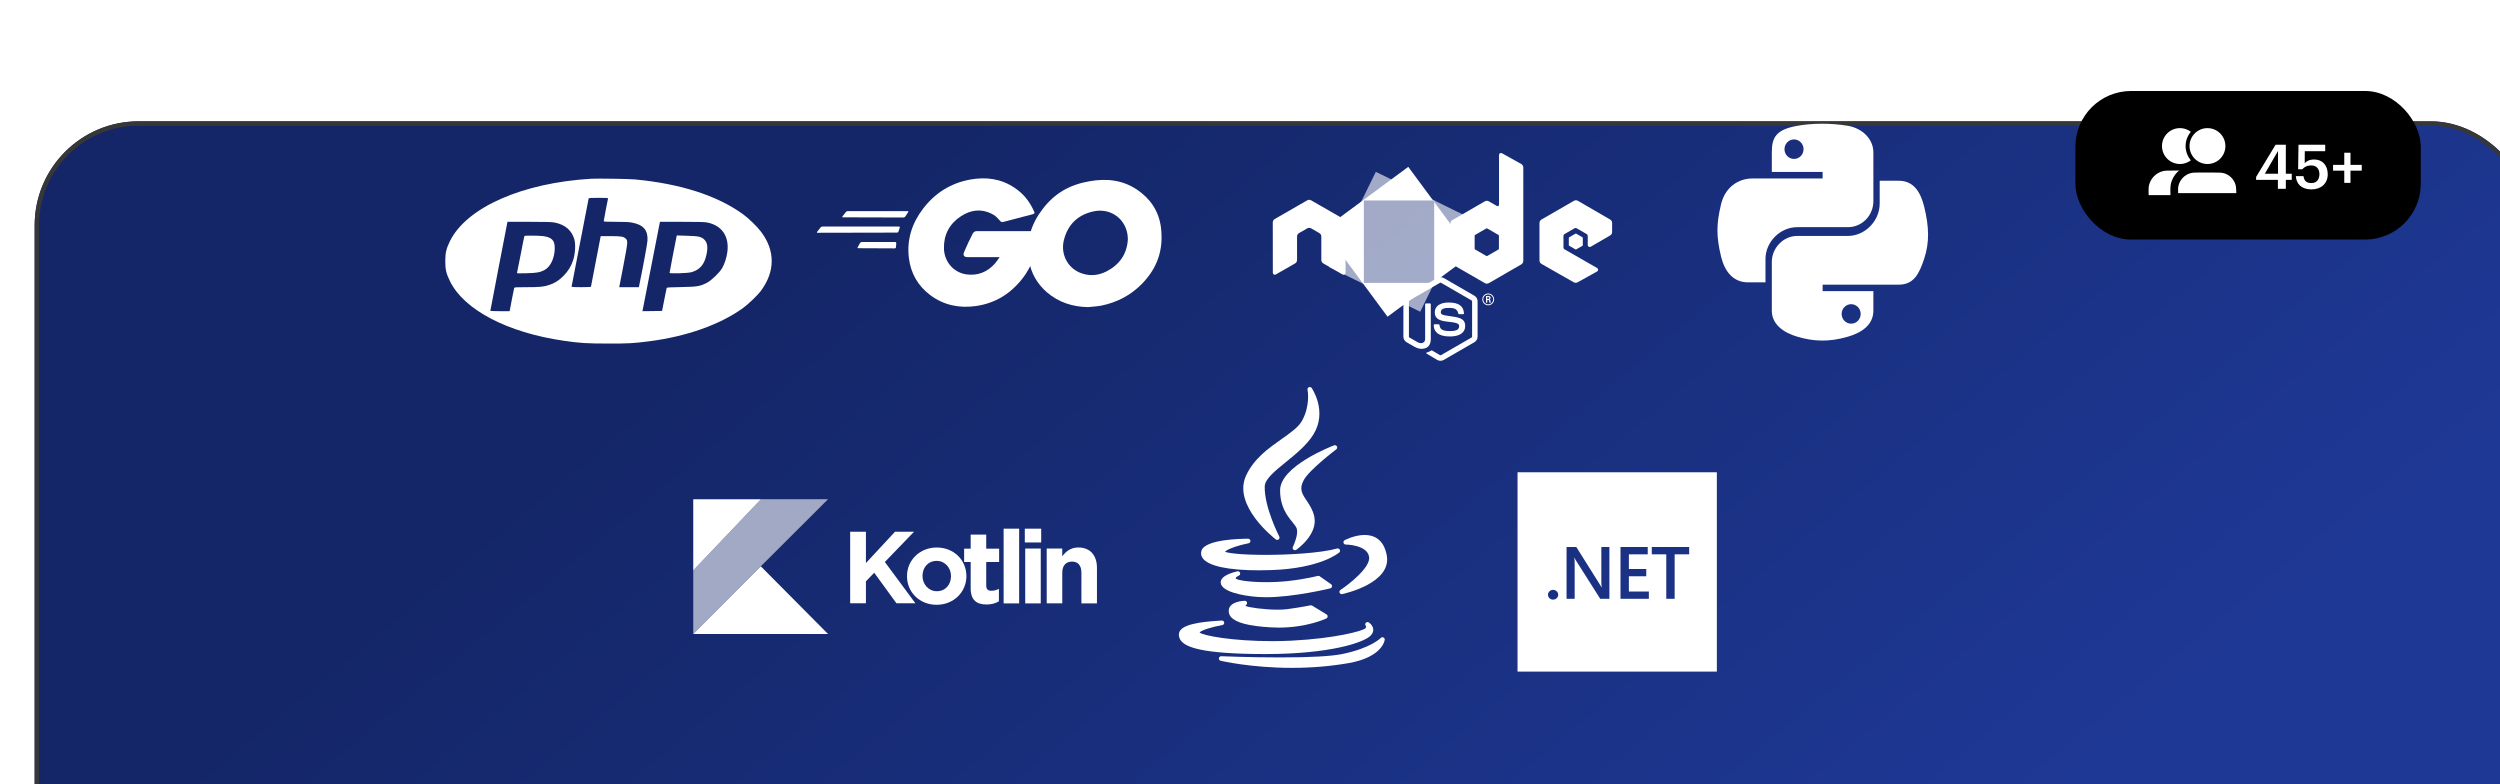 <?xml version="1.0" encoding="UTF-8"?> <svg xmlns="http://www.w3.org/2000/svg" width="577" height="181" viewBox="0 0 577 181" fill="none"> <g clip-path="url(#clip0_408_9632)"> <g filter="url(#filter0_d_408_9632)"> <rect width="577" height="181" rx="24" fill="url(#paint0_linear_408_9632)"></rect> <rect x="0.5" y="0.5" width="576" height="180" rx="23.5" stroke="#373737"></rect> </g> <rect x="479" y="21" width="79.714" height="34.286" rx="12.857" fill="black"></rect> <path d="M525.737 43.571H527.57V41.511H528.935V40.104H527.57V33.411H525.197L520.707 40.843V41.511H525.737V43.571ZM522.725 40.104L525.766 34.846V40.104H522.725ZM533.505 43.713C535.693 43.713 537.242 42.364 537.242 40.218C537.242 38.086 535.949 36.807 534.116 36.807C533.036 36.807 532.325 37.205 531.927 37.66L531.942 34.903H536.659V33.411H530.492L530.407 39.067H531.373C531.828 38.541 532.453 38.186 533.491 38.186C534.613 38.186 535.324 38.967 535.324 40.189C535.324 41.44 534.656 42.25 533.491 42.25C532.183 42.25 531.8 41.596 531.643 40.658H529.881C529.995 42.406 531.118 43.713 533.505 43.713ZM541.057 42.207H542.493V39.394H545.093V38.058H542.493V35.244H541.057V38.058H538.471V39.394H541.057V42.207Z" fill="white"></path> <circle cx="503.124" cy="33.711" r="4.367" fill="white" stroke="black" stroke-width="0.454"></circle> <circle cx="509.483" cy="33.711" r="4.594" fill="white" stroke="black" stroke-width="0.908"></circle> <mask id="path-7-outside-1_408_9632" maskUnits="userSpaceOnUse" x="494.285" y="37.908" width="17" height="9" fill="black"> <rect fill="white" x="494.285" y="37.908" width="17" height="9"></rect> <path d="M495.461 45.485C495.422 44.027 495.403 43.298 495.539 42.698C495.945 40.918 497.312 39.514 499.081 39.061C499.676 38.908 500.406 38.908 501.864 38.908H503.973C505.684 38.908 506.54 38.908 507.24 39.124C508.739 39.585 509.925 40.739 510.426 42.225C510.66 42.919 510.683 43.774 510.728 45.485V45.485H495.461V45.485Z"></path> </mask> <path d="M495.461 45.485C495.422 44.027 495.403 43.298 495.539 42.698C495.945 40.918 497.312 39.514 499.081 39.061C499.676 38.908 500.406 38.908 501.864 38.908H503.973C505.684 38.908 506.54 38.908 507.24 39.124C508.739 39.585 509.925 40.739 510.426 42.225C510.66 42.919 510.683 43.774 510.728 45.485V45.485H495.461V45.485Z" fill="white"></path> <path d="M510.426 42.225L509.995 42.37L510.426 42.225ZM499.081 39.061L498.968 38.621L499.081 39.061ZM501.864 39.362H503.973V38.454H501.864V39.362ZM510.728 45.031H495.461V45.939H510.728V45.031ZM503.973 39.362C505.718 39.362 506.488 39.367 507.107 39.558L507.374 38.689C506.592 38.449 505.651 38.454 503.973 38.454V39.362ZM511.182 45.473C511.138 43.795 511.117 42.855 510.856 42.08L509.995 42.37C510.202 42.983 510.228 43.753 510.274 45.497L511.182 45.473ZM507.107 39.558C508.466 39.976 509.541 41.022 509.995 42.37L510.856 42.08C510.308 40.455 509.012 39.194 507.374 38.689L507.107 39.558ZM501.864 38.454C500.434 38.454 499.633 38.45 498.968 38.621L499.194 39.501C499.72 39.366 500.377 39.362 501.864 39.362V38.454ZM495.915 45.473C495.876 43.986 495.862 43.329 495.982 42.799L495.097 42.597C494.944 43.267 494.969 44.067 495.007 45.497L495.915 45.473ZM498.968 38.621C497.035 39.117 495.54 40.651 495.097 42.597L495.982 42.799C496.35 41.185 497.59 39.912 499.194 39.501L498.968 38.621Z" fill="black" mask="url(#path-7-outside-1_408_9632)"></path> <mask id="path-9-outside-2_408_9632" maskUnits="userSpaceOnUse" x="500.645" y="37.908" width="18" height="9" fill="black"> <rect fill="white" x="500.645" y="37.908" width="18" height="9"></rect> <path d="M501.821 45.485C501.782 44.027 501.762 43.298 501.899 42.698C502.305 40.918 503.672 39.514 505.44 39.061C506.036 38.908 506.765 38.908 508.223 38.908H510.333C512.044 38.908 512.899 38.908 513.6 39.124C515.098 39.585 516.284 40.739 516.785 42.225C517.019 42.919 517.042 43.774 517.088 45.485V45.485H501.821V45.485Z"></path> </mask> <path d="M501.821 45.485C501.782 44.027 501.762 43.298 501.899 42.698C502.305 40.918 503.672 39.514 505.44 39.061C506.036 38.908 506.765 38.908 508.223 38.908H510.333C512.044 38.908 512.899 38.908 513.6 39.124C515.098 39.585 516.284 40.739 516.785 42.225C517.019 42.919 517.042 43.774 517.088 45.485V45.485H501.821V45.485Z" fill="white"></path> <path d="M516.785 42.225L515.924 42.515L516.785 42.225ZM505.44 39.061L505.214 38.181L505.44 39.061ZM508.223 39.817H510.333V38H508.223V39.817ZM517.088 44.576H501.821V46.393H517.088V44.576ZM510.333 39.817C512.11 39.817 512.796 39.827 513.332 39.992L513.867 38.255C513.003 37.99 511.977 38 510.333 38V39.817ZM517.996 45.461C517.952 43.816 517.934 42.791 517.646 41.935L515.924 42.515C516.104 43.047 516.132 43.732 516.18 45.509L517.996 45.461ZM513.332 39.992C514.552 40.367 515.517 41.306 515.924 42.515L517.646 41.935C517.051 40.172 515.645 38.802 513.867 38.255L513.332 39.992ZM508.223 38C506.821 38 505.949 37.993 505.214 38.181L505.666 39.941C506.122 39.824 506.708 39.817 508.223 39.817V38ZM502.729 45.461C502.688 43.946 502.68 43.36 502.784 42.9L501.013 42.496C500.844 43.236 500.875 44.108 500.913 45.509L502.729 45.461ZM505.214 38.181C503.116 38.719 501.495 40.385 501.013 42.496L502.784 42.9C503.115 41.452 504.227 40.31 505.666 39.941L505.214 38.181Z" fill="black" mask="url(#path-9-outside-2_408_9632)"></path> <path d="M420.4 28.558C418.396 28.567 416.482 28.739 414.799 29.04C409.836 29.923 408.935 31.772 408.935 35.182V39.685H420.658V41.185H408.935H404.536C401.128 41.185 398.143 43.249 397.211 47.173C396.135 51.672 396.087 54.483 397.211 59.179C398.045 62.677 400.035 65.167 403.442 65.167H407.474V59.77C407.474 55.871 410.822 52.429 414.798 52.429H426.509C429.769 52.429 432.373 49.725 432.373 46.428V35.18C432.373 31.979 429.692 29.576 426.509 29.038C424.495 28.7 422.405 28.547 420.4 28.556L420.4 28.558ZM414.06 32.179C415.271 32.179 416.26 33.192 416.26 34.437C416.26 35.678 415.271 36.682 414.06 36.682C412.845 36.682 411.86 35.678 411.86 34.437C411.86 33.192 412.845 32.179 414.06 32.179V32.179Z" fill="white"></path> <path d="M433.834 41.716V46.963C433.834 51.031 430.411 54.453 426.509 54.453H414.799C411.591 54.453 408.935 57.22 408.935 60.455V71.703C408.935 74.904 411.698 76.787 414.799 77.704C418.51 78.804 422.071 79.002 426.509 77.704C429.461 76.843 432.373 75.11 432.373 71.703V67.2H420.663V65.699H432.373H438.237C441.644 65.699 442.916 63.305 444.101 59.712C445.325 56.011 445.273 52.451 444.101 47.705C443.259 44.288 441.651 41.718 438.237 41.718H433.838L433.834 41.716ZM427.248 70.205C428.463 70.205 429.448 71.208 429.448 72.449C429.448 73.695 428.463 74.707 427.248 74.707C426.037 74.707 425.048 73.695 425.048 72.449C425.048 71.209 426.037 70.205 427.248 70.205Z" fill="white"></path> <path d="M196.218 122.722H199.856V129.954L206.568 122.722H210.96L204.226 129.705L211.267 139.228H206.894L201.77 132.186L199.856 134.17V139.228H196.218V122.722ZM209.335 132.999V132.951C209.335 129.313 212.263 126.363 216.215 126.363C220.139 126.363 223.045 129.269 223.045 132.951V132.999C223.045 136.637 220.117 139.586 216.164 139.586C212.241 139.586 209.335 136.68 209.335 132.999ZM219.495 132.999V132.951C219.495 131.121 218.148 129.452 216.201 129.452C214.144 129.452 212.914 131.037 212.914 132.903V132.951C212.914 134.781 214.261 136.45 216.208 136.45C218.265 136.45 219.491 134.865 219.491 132.999H219.495Z" fill="white"></path> <path d="M224.033 135.669V129.704H222.521V126.63H224.033V123.391H227.62V126.63H230.599V129.704H227.62V135.12C227.62 135.948 227.975 136.35 228.776 136.35C229.395 136.353 230.005 136.198 230.548 135.9V138.784C229.79 139.234 228.919 139.516 227.711 139.516C225.515 139.516 224.026 138.638 224.026 135.71L224.033 135.669ZM231.635 122.011H235.221V139.26H231.635V122.011ZM236.524 122.011H240.305V125.202H236.528L236.524 122.011ZM236.619 126.597H240.206V139.26H236.619V126.597ZM241.578 126.597H245.165V128.39C245.992 127.329 247.057 126.359 248.876 126.359C251.596 126.359 253.177 128.152 253.177 131.062V139.26H249.59V132.193C249.59 130.491 248.785 129.616 247.416 129.616C246.047 129.616 245.172 130.494 245.172 132.193V139.256H241.586L241.578 126.597Z" fill="white"></path> <path d="M175.628 115.221L160 131.643V146.33L175.598 130.702L191.116 115.214L175.628 115.221Z" fill="white" fill-opacity="0.6"></path> <path d="M160 146.334L175.598 130.706L191.116 146.334H160Z" fill="white"></path> <path d="M160 115.223H175.628L160 131.645V115.223Z" fill="white"></path> <path d="M295.796 101.333C292.801 103.439 289.407 105.827 287.588 109.777C284.429 116.668 294.052 124.185 294.464 124.502C294.559 124.576 294.674 124.612 294.788 124.612C294.909 124.612 295.03 124.571 295.129 124.488C295.32 124.329 295.374 124.057 295.259 123.836C295.224 123.769 291.77 117.059 291.898 112.246C291.944 110.569 294.29 108.667 296.774 106.654C299.049 104.809 301.628 102.719 303.136 100.274C306.449 94.891 302.767 89.599 302.73 89.546C302.583 89.34 302.314 89.266 302.083 89.367C301.852 89.469 301.725 89.718 301.777 89.965C301.785 90 302.501 93.5 300.508 97.106C299.688 98.596 297.884 99.864 295.796 101.333Z" fill="white"></path> <path d="M308.415 103.706C308.626 103.547 308.688 103.256 308.561 103.025C308.433 102.793 308.154 102.691 307.907 102.785C307.398 102.978 295.447 107.585 295.447 113.151C295.447 116.988 297.086 119.014 298.283 120.495C298.752 121.075 299.158 121.577 299.291 122.005C299.667 123.238 298.776 125.468 298.402 126.223C298.294 126.44 298.347 126.703 298.53 126.861C298.63 126.947 298.754 126.99 298.878 126.99C298.983 126.99 299.089 126.959 299.181 126.895C299.387 126.752 304.203 123.347 303.339 119.244C303.017 117.685 302.251 116.546 301.575 115.54C300.527 113.982 299.771 112.857 300.919 110.779C302.263 108.355 308.353 103.752 308.415 103.706Z" fill="white"></path> <path d="M277.308 127.079C277.103 127.692 277.2 128.301 277.587 128.839C278.883 130.638 283.472 131.628 290.509 131.628C290.509 131.628 290.51 131.628 290.51 131.628C291.464 131.628 292.47 131.609 293.501 131.572C304.753 131.17 308.926 127.664 309.098 127.515C309.286 127.353 309.336 127.082 309.22 126.864C309.103 126.645 308.851 126.535 308.611 126.601C304.648 127.683 297.249 128.067 292.116 128.067C286.373 128.067 283.449 127.654 282.733 127.348C283.1 126.844 285.366 125.943 288.174 125.39C288.443 125.338 288.627 125.09 288.601 124.818C288.574 124.546 288.345 124.338 288.072 124.338C286.426 124.338 278.171 124.47 277.308 127.079Z" fill="white"></path> <path d="M314.958 123.469C312.637 123.469 310.437 124.632 310.344 124.681C310.13 124.796 310.021 125.042 310.08 125.279C310.139 125.515 310.351 125.681 310.594 125.681C310.644 125.681 315.545 125.721 315.989 128.521C316.382 130.937 311.351 134.851 309.38 136.156C309.167 136.297 309.084 136.569 309.183 136.805C309.267 137.005 309.462 137.13 309.673 137.13C309.709 137.13 309.747 137.126 309.784 137.119C310.252 137.018 321.229 134.599 320.068 128.208C319.36 124.291 316.898 123.469 314.958 123.469Z" fill="white"></path> <path d="M307.429 135.374C307.468 135.169 307.382 134.961 307.212 134.841L304.58 132.997C304.451 132.907 304.289 132.879 304.139 132.919C304.111 132.926 301.359 133.65 297.362 134.093C295.776 134.271 294 134.365 292.225 134.365C288.229 134.365 285.617 133.896 285.237 133.551C285.186 133.455 285.202 133.411 285.211 133.386C285.28 133.194 285.651 132.966 285.89 132.875C286.153 132.778 286.295 132.491 286.213 132.222C286.132 131.953 285.854 131.795 285.581 131.861C282.94 132.498 281.649 133.389 281.743 134.509C281.91 136.495 286.51 137.514 290.398 137.783C290.957 137.821 291.562 137.841 292.195 137.841C292.196 137.841 292.196 137.841 292.196 137.841C298.662 137.841 306.951 135.812 307.034 135.791C307.237 135.742 307.391 135.579 307.429 135.374Z" fill="white"></path> <path d="M287.585 139.635C287.784 139.506 287.873 139.259 287.802 139.032C287.732 138.805 287.519 138.656 287.281 138.659C286.927 138.669 283.818 138.809 283.601 140.788C283.535 141.379 283.704 141.92 284.104 142.394C285.221 143.717 288.233 144.503 293.313 144.797C293.914 144.834 294.525 144.852 295.128 144.852C301.587 144.852 305.936 142.829 306.119 142.743C306.295 142.66 306.412 142.486 306.422 142.291C306.432 142.096 306.335 141.911 306.168 141.809L302.842 139.779C302.727 139.708 302.588 139.685 302.457 139.712C302.436 139.716 300.324 140.154 297.136 140.587C296.533 140.669 295.778 140.711 294.892 140.711C291.708 140.711 288.166 140.191 287.487 139.85C287.477 139.786 287.49 139.706 287.585 139.635Z" fill="white"></path> <path d="M292.118 150.958C306.912 150.946 314.852 148.315 316.382 146.659C316.923 146.074 316.982 145.519 316.936 145.157C316.822 144.266 316.01 143.72 315.918 143.661C315.696 143.518 315.398 143.555 315.225 143.755C315.052 143.955 315.048 144.247 315.221 144.446C315.315 144.566 315.369 144.767 315.096 145.04C314.484 145.612 308.317 147.345 298.048 147.866C296.642 147.939 295.166 147.976 293.663 147.976C284.469 147.976 277.741 146.717 276.857 145.983C277.198 145.494 279.578 144.713 282.109 144.271C282.394 144.221 282.587 143.952 282.543 143.666C282.499 143.38 282.235 143.183 281.947 143.22C281.875 143.23 281.633 143.245 281.352 143.262C277.176 143.517 272.35 144.085 272.098 146.237C272.022 146.893 272.217 147.488 272.678 148.006C273.805 149.273 277.047 150.958 292.118 150.958C292.118 150.958 292.118 150.958 292.118 150.958Z" fill="white"></path> <path d="M319.288 147.124C319.079 147.028 318.832 147.077 318.676 147.245C318.654 147.268 316.43 149.594 309.742 150.96C307.182 151.473 302.376 151.733 295.459 151.733C288.528 151.733 281.933 151.46 281.867 151.458C281.592 151.444 281.356 151.644 281.319 151.916C281.281 152.186 281.456 152.442 281.722 152.505C281.79 152.521 288.702 154.141 298.152 154.141C302.684 154.141 307.095 153.773 311.261 153.046C319.029 151.684 319.573 147.832 319.592 147.669C319.619 147.441 319.497 147.221 319.288 147.124Z" fill="white"></path> <g clip-path="url(#clip1_408_9632)"> <path d="M136.509 41.251C120.588 42.182 107.719 47.85 103.866 55.616C103.006 57.361 102.77 58.338 102.77 60.271C102.77 62.204 102.993 63.17 103.866 64.926C107.107 71.525 117.123 76.758 130.086 78.643C133.763 79.185 135.425 79.291 140.28 79.291C145.017 79.302 146.149 79.244 149.826 78.773C158.452 77.653 166.041 74.978 171.403 71.16C172.629 70.288 174.868 68.143 175.622 67.118C178.922 62.663 178.934 57.855 175.681 53.53C174.786 52.316 172.723 50.324 171.403 49.382C165.439 45.104 157.014 42.406 146.584 41.416C145.276 41.287 137.922 41.168 136.509 41.251ZM140.339 45.8C140.268 46.024 139.337 50.902 139.337 51.067C139.337 51.162 140.138 51.197 142.154 51.197C144.133 51.197 145.241 51.244 145.866 51.374C148.506 51.869 149.59 53.154 149.437 55.546C149.378 56.347 148.47 61.344 147.575 65.658L147.457 66.282H145.182H142.919L143.826 61.592C144.368 58.87 144.746 56.607 144.757 56.171C144.757 55.499 144.722 55.382 144.428 55.087C143.921 54.592 143.391 54.498 140.904 54.498H138.642L138.524 55.11C138.206 56.678 136.391 66.105 136.391 66.187C136.391 66.234 135.389 66.282 134.152 66.282C132.926 66.282 131.912 66.246 131.912 66.2C131.912 66.094 135.813 45.989 135.86 45.801C135.895 45.695 136.461 45.659 138.146 45.659C139.89 45.658 140.374 45.694 140.339 45.8ZM128.118 51.386C130.439 51.857 131.971 53.188 132.56 55.251C132.89 56.37 132.761 58.586 132.289 60.012C131.818 61.473 131.11 62.616 130.038 63.689C128.989 64.737 128.07 65.327 126.845 65.739C125.478 66.199 124.653 66.281 121.577 66.281C118.973 66.281 118.725 66.293 118.667 66.482C118.631 66.599 118.384 67.849 118.112 69.251L117.63 71.82H115.402C114.177 71.82 113.175 71.785 113.175 71.725C113.164 71.678 114.059 67.047 115.143 61.426L117.123 51.197H122.167C126.303 51.197 127.375 51.232 128.118 51.386ZM163.318 51.373C166.63 52.068 168.327 54.579 167.879 58.114C167.714 59.434 167.231 60.918 166.665 61.897C166.053 62.934 164.191 64.725 163.177 65.256C161.586 66.08 160.914 66.198 157.213 66.257C154.574 66.293 153.926 66.34 153.866 66.469C153.831 66.552 153.583 67.778 153.312 69.192L152.805 71.761L150.531 71.796L148.269 71.82L148.328 71.561C148.364 71.408 149.248 66.882 150.296 61.509C151.345 56.123 152.229 51.609 152.264 51.456L152.323 51.197H157.414C161.421 51.197 162.67 51.232 163.318 51.373Z" fill="white"></path> <path d="M121.035 54.461C120.999 54.521 120.622 56.383 120.198 58.621C119.762 60.861 119.373 62.781 119.338 62.911C119.279 63.123 119.362 63.123 121.494 63.064C123.898 63.005 124.676 62.863 125.702 62.298C127.069 61.568 128.023 59.517 128.035 57.301C128.047 55.486 127.387 54.78 125.372 54.497C124.405 54.367 121.105 54.343 121.035 54.461Z" fill="white"></path> <path d="M156.141 54.625C155.964 55.403 154.538 62.85 154.538 62.98C154.538 63.192 158.722 63.062 159.57 62.827C161.538 62.272 162.587 61.035 163.07 58.702C163.424 57.017 163.27 56.016 162.564 55.308C161.88 54.625 161.232 54.483 158.522 54.413L156.2 54.342L156.141 54.625Z" fill="white"></path> </g> <path d="M194.543 50.158C194.388 50.158 194.349 50.08 194.426 49.964L195.24 48.918C195.317 48.802 195.511 48.725 195.666 48.725H209.494C209.649 48.725 209.688 48.841 209.61 48.957L208.952 49.964C208.874 50.08 208.681 50.197 208.564 50.197L194.543 50.158Z" fill="white"></path> <path d="M188.692 53.724C188.537 53.724 188.498 53.647 188.576 53.531L189.389 52.485C189.467 52.368 189.66 52.291 189.815 52.291H207.478C207.633 52.291 207.711 52.407 207.672 52.523L207.362 53.453C207.323 53.608 207.168 53.685 207.013 53.685L188.692 53.724Z" fill="white"></path> <path d="M198.07 57.288C197.915 57.288 197.876 57.172 197.954 57.055L198.496 56.087C198.574 55.971 198.728 55.855 198.883 55.855H206.63C206.785 55.855 206.863 55.971 206.863 56.126L206.785 57.055C206.785 57.21 206.63 57.326 206.514 57.326L198.07 57.288Z" fill="white"></path> <path d="M238.273 49.465C235.833 50.085 234.167 50.55 231.766 51.17C231.185 51.325 231.146 51.364 230.642 50.782C230.061 50.124 229.635 49.698 228.822 49.311C226.382 48.11 224.019 48.458 221.811 49.892C219.177 51.596 217.821 54.114 217.86 57.251C217.899 60.35 220.029 62.906 223.089 63.332C225.723 63.681 227.931 62.751 229.674 60.776C230.023 60.35 230.333 59.885 230.72 59.343C229.326 59.343 227.582 59.343 223.244 59.343C222.431 59.343 222.237 58.839 222.508 58.181C223.012 56.98 223.941 54.966 224.484 53.959C224.6 53.726 224.871 53.339 225.452 53.339C227.428 53.339 234.71 53.339 239.551 53.339C239.474 54.385 239.474 55.431 239.319 56.476C238.893 59.265 237.847 61.822 236.143 64.068C233.354 67.748 229.713 70.033 225.103 70.653C221.308 71.157 217.783 70.421 214.684 68.097C211.818 65.928 210.191 63.061 209.765 59.498C209.261 55.276 210.501 51.48 213.057 48.149C215.807 44.546 219.448 42.261 223.903 41.447C227.544 40.789 231.03 41.215 234.167 43.346C236.22 44.701 237.692 46.56 238.66 48.807C238.893 49.156 238.738 49.349 238.273 49.465Z" fill="white"></path> <path d="M251.094 70.884C247.569 70.807 244.354 69.8 241.643 67.476C239.358 65.5 237.925 62.983 237.46 60C236.763 55.623 237.963 51.75 240.597 48.302C243.425 44.584 246.833 42.647 251.443 41.834C255.394 41.136 259.112 41.524 262.482 43.809C265.542 45.901 267.44 48.728 267.944 52.447C268.602 57.676 267.091 61.937 263.489 65.578C260.933 68.173 257.795 69.8 254.193 70.536C253.147 70.729 252.101 70.768 251.094 70.884ZM260.313 55.236C260.274 54.732 260.274 54.345 260.197 53.957C259.5 50.123 255.975 47.954 252.295 48.806C248.693 49.619 246.369 51.904 245.516 55.545C244.819 58.567 246.291 61.627 249.08 62.866C251.21 63.796 253.341 63.68 255.394 62.634C258.454 61.046 260.119 58.567 260.313 55.236Z" fill="white"></path> <g clip-path="url(#clip2_408_9632)"> <path d="M332.468 83.275C332.21 83.275 331.953 83.208 331.726 83.077L329.365 81.679C329.012 81.482 329.184 81.412 329.301 81.372C329.771 81.207 329.866 81.17 330.368 80.885C330.421 80.855 330.49 80.866 330.544 80.897L332.358 81.974C332.424 82.009 332.517 82.009 332.577 81.974L339.651 77.891C339.716 77.854 339.759 77.778 339.759 77.7V69.538C339.759 69.456 339.716 69.384 339.649 69.343L332.579 65.264C332.513 65.225 332.426 65.225 332.361 65.264L325.292 69.343C325.223 69.382 325.18 69.458 325.18 69.536V77.698C325.18 77.776 325.222 77.85 325.29 77.888L327.227 79.007C328.278 79.532 328.921 78.913 328.921 78.29V70.234C328.921 70.119 329.011 70.03 329.126 70.03H330.022C330.134 70.03 330.226 70.119 330.226 70.234V78.293C330.226 79.695 329.461 80.501 328.131 80.501C327.722 80.501 327.4 80.501 326.501 80.058L324.645 78.989C324.187 78.723 323.903 78.228 323.903 77.698V69.536C323.903 69.005 324.187 68.509 324.645 68.247L331.725 64.162C332.173 63.909 332.768 63.909 333.213 64.162L340.284 68.249C340.741 68.513 341.026 69.007 341.026 69.538V77.7C341.026 78.229 340.741 78.723 340.284 78.989L333.213 83.073C332.986 83.204 332.729 83.272 332.467 83.272" fill="white"></path> <path d="M334.653 77.652C331.558 77.652 330.909 76.231 330.909 75.04C330.909 74.926 331.001 74.836 331.114 74.836H332.028C332.129 74.836 332.214 74.909 332.229 75.009C332.368 75.94 332.778 76.41 334.65 76.41C336.141 76.41 336.774 76.073 336.774 75.282C336.774 74.827 336.594 74.489 334.278 74.263C332.341 74.071 331.144 73.645 331.144 72.095C331.144 70.668 332.348 69.819 334.365 69.819C336.629 69.819 337.752 70.605 337.893 72.294C337.899 72.352 337.877 72.409 337.838 72.451C337.8 72.492 337.745 72.517 337.688 72.517H336.769C336.673 72.517 336.59 72.45 336.571 72.357C336.349 71.378 335.815 71.065 334.361 71.065C332.734 71.065 332.545 71.632 332.545 72.056C332.545 72.572 332.768 72.722 334.963 73.013C337.137 73.301 338.17 73.708 338.17 75.236C338.17 76.777 336.884 77.66 334.643 77.66L334.653 77.652ZM343.258 69.004H343.495C343.69 69.004 343.727 68.868 343.727 68.788C343.727 68.579 343.584 68.579 343.504 68.579H343.26L343.258 69.004ZM342.969 68.335H343.495C343.676 68.335 344.03 68.335 344.03 68.738C344.03 69.02 343.849 69.078 343.741 69.114C343.952 69.128 343.966 69.266 343.995 69.461C344.009 69.583 344.032 69.794 344.074 69.865H343.75C343.741 69.794 343.692 69.404 343.692 69.383C343.671 69.296 343.64 69.254 343.532 69.254H343.265V69.866H342.969V68.335ZM342.337 69.096C342.337 69.73 342.849 70.243 343.478 70.243C344.111 70.243 344.623 69.719 344.623 69.096C344.623 68.46 344.104 67.956 343.476 67.956C342.856 67.956 342.336 68.453 342.336 69.094L342.337 69.096ZM344.843 69.1C344.843 69.85 344.228 70.463 343.479 70.463C342.736 70.463 342.116 69.857 342.116 69.1C342.116 68.328 342.75 67.736 343.479 67.736C344.214 67.736 344.841 68.329 344.841 69.1" fill="white"></path> <path fill-rule="evenodd" clip-rule="evenodd" d="M310.564 51.339C310.564 51.013 310.393 50.714 310.112 50.552L302.612 46.237C302.486 46.163 302.344 46.124 302.2 46.118H302.123C301.979 46.124 301.837 46.163 301.708 46.237L294.209 50.552C293.93 50.715 293.756 51.014 293.756 51.34L293.772 62.961C293.772 63.122 293.856 63.273 293.997 63.353C294.135 63.438 294.309 63.438 294.447 63.353L298.905 60.8C299.187 60.632 299.358 60.336 299.358 60.013V54.584C299.358 54.26 299.53 53.961 299.811 53.8L301.709 52.707C301.85 52.625 302.004 52.585 302.162 52.585C302.317 52.585 302.475 52.625 302.612 52.706L304.509 53.799C304.79 53.96 304.963 54.26 304.963 54.584V60.013C304.963 60.335 305.137 60.632 305.417 60.799L309.872 63.35C310.012 63.433 310.186 63.433 310.325 63.35C310.463 63.27 310.55 63.12 310.55 62.959L310.564 51.339ZM345.952 57.39C345.952 57.471 345.909 57.545 345.838 57.586L343.263 59.07C343.193 59.11 343.106 59.11 343.036 59.07L340.46 57.586C340.389 57.545 340.347 57.47 340.347 57.39V54.416C340.347 54.335 340.389 54.26 340.459 54.219L343.033 52.732C343.104 52.691 343.19 52.691 343.261 52.732L345.837 54.219C345.908 54.26 345.951 54.335 345.951 54.416L345.952 57.39ZM346.647 35.364C346.507 35.286 346.336 35.288 346.197 35.369C346.059 35.45 345.974 35.599 345.974 35.76V47.268C345.974 47.382 345.913 47.486 345.815 47.543C345.718 47.599 345.597 47.599 345.498 47.543L343.62 46.461C343.34 46.299 342.996 46.299 342.715 46.461L335.213 50.79C334.933 50.952 334.76 51.251 334.76 51.573V60.234C334.76 60.558 334.933 60.856 335.213 61.019L342.715 65.351C342.995 65.512 343.34 65.512 343.621 65.351L351.122 61.017C351.402 60.854 351.576 60.557 351.576 60.233V38.646C351.576 38.318 351.397 38.016 351.11 37.855L346.647 35.364ZM371.628 54.338C371.907 54.176 372.078 53.877 372.078 53.555V51.456C372.078 51.133 371.907 50.835 371.628 50.672L364.174 46.345C363.892 46.182 363.547 46.182 363.265 46.345L355.765 50.674C355.484 50.837 355.312 51.134 355.312 51.458V60.116C355.312 60.442 355.487 60.743 355.769 60.904L363.221 65.151C363.496 65.309 363.832 65.311 364.11 65.157L368.618 62.651C368.759 62.572 368.85 62.421 368.85 62.258C368.85 62.096 368.763 61.943 368.621 61.864L361.075 57.533C360.934 57.453 360.847 57.303 360.847 57.142V54.426C360.847 54.263 360.932 54.114 361.073 54.033L363.421 52.679C363.561 52.597 363.733 52.597 363.873 52.679L366.222 54.033C366.362 54.113 366.449 54.263 366.449 54.425V56.56C366.449 56.721 366.536 56.871 366.675 56.953C366.815 57.032 366.989 57.032 367.129 56.951L371.628 54.338Z" fill="white"></path> <path fill-rule="evenodd" clip-rule="evenodd" d="M363.61 53.933C363.663 53.901 363.73 53.901 363.784 53.933L365.223 54.763C365.277 54.794 365.31 54.852 365.31 54.914V56.576C365.31 56.638 365.277 56.695 365.223 56.727L363.784 57.557C363.73 57.588 363.663 57.588 363.61 57.557L362.172 56.727C362.117 56.695 362.083 56.638 362.083 56.576V54.914C362.083 54.852 362.115 54.794 362.17 54.763L363.61 53.933Z" fill="white"></path> <path d="M338.561 49.962L317.542 39.659L306.765 61.645L327.783 71.948L338.561 49.962Z" fill="white" fill-opacity="0.6"></path> <path fill-rule="evenodd" clip-rule="evenodd" d="M320.242 73.097L305.4 53.01L325.028 38.509L330.762 46.27H314.775V65.291H330.808L320.242 73.097ZM331.008 65.143V65.291H330.808L331.008 65.143ZM331.008 65.143V46.602L339.87 58.595L331.008 65.143ZM331.008 46.602L330.762 46.27H331.008V46.602Z" fill="white"></path> </g> <path fill-rule="evenodd" clip-rule="evenodd" d="M396.248 109H350.248V155H396.248V109ZM358.447 138.389C358.121 138.389 357.845 138.281 357.617 138.064C357.39 137.841 357.276 137.577 357.276 137.272C357.276 136.96 357.39 136.694 357.617 136.471C357.845 136.249 358.121 136.138 358.447 136.138C358.777 136.138 359.057 136.249 359.284 136.471C359.517 136.694 359.634 136.96 359.634 137.272C359.634 137.577 359.517 137.841 359.284 138.064C359.057 138.281 358.777 138.389 358.447 138.389ZM369.335 138.205H371.449V126.25H369.587V133.953C369.587 134.709 369.614 135.246 369.668 135.563H369.636C369.571 135.429 369.424 135.185 369.197 134.829L363.814 126.25H361.561V138.205H363.432V130.369C363.432 129.529 363.41 128.982 363.367 128.726H363.415C363.507 128.965 363.624 129.196 363.765 129.418L369.335 138.205ZM380.556 138.205H374.011V126.25H380.296V127.934H375.946V131.319H379.955V132.995H375.946V136.53H380.556V138.205ZM386.509 127.934H389.859V126.25H381.232V127.934H384.574V138.205H386.509V127.934Z" fill="white"></path> </g> <defs> <filter id="filter0_d_408_9632" x="-106" y="-86" width="805" height="409" filterUnits="userSpaceOnUse" color-interpolation-filters="sRGB"> <feFlood flood-opacity="0" result="BackgroundImageFix"></feFlood> <feColorMatrix in="SourceAlpha" type="matrix" values="0 0 0 0 0 0 0 0 0 0 0 0 0 0 0 0 0 0 127 0" result="hardAlpha"></feColorMatrix> <feOffset dx="8" dy="28"></feOffset> <feGaussianBlur stdDeviation="57"></feGaussianBlur> <feComposite in2="hardAlpha" operator="out"></feComposite> <feColorMatrix type="matrix" values="0 0 0 0 0 0 0 0 0 0 0 0 0 0 0 0 0 0 0.04 0"></feColorMatrix> <feBlend mode="normal" in2="BackgroundImageFix" result="effect1_dropShadow_408_9632"></feBlend> <feBlend mode="normal" in="SourceGraphic" in2="effect1_dropShadow_408_9632" result="shape"></feBlend> </filter> <linearGradient id="paint0_linear_408_9632" x1="202.95" y1="5.788" x2="384.24" y2="224.443" gradientUnits="userSpaceOnUse"> <stop stop-color="#142667"></stop> <stop offset="1" stop-color="#1E3895"></stop> </linearGradient> <clipPath id="clip0_408_9632"> <rect width="577" height="181" fill="white"></rect> </clipPath> <clipPath id="clip1_408_9632"> <rect width="76.876" height="76.876" fill="white" transform="translate(102 21.817)"></rect> </clipPath> <clipPath id="clip2_408_9632"> <rect width="78.323" height="47.969" fill="white" transform="translate(293.756 35.307)"></rect> </clipPath> </defs> </svg> 